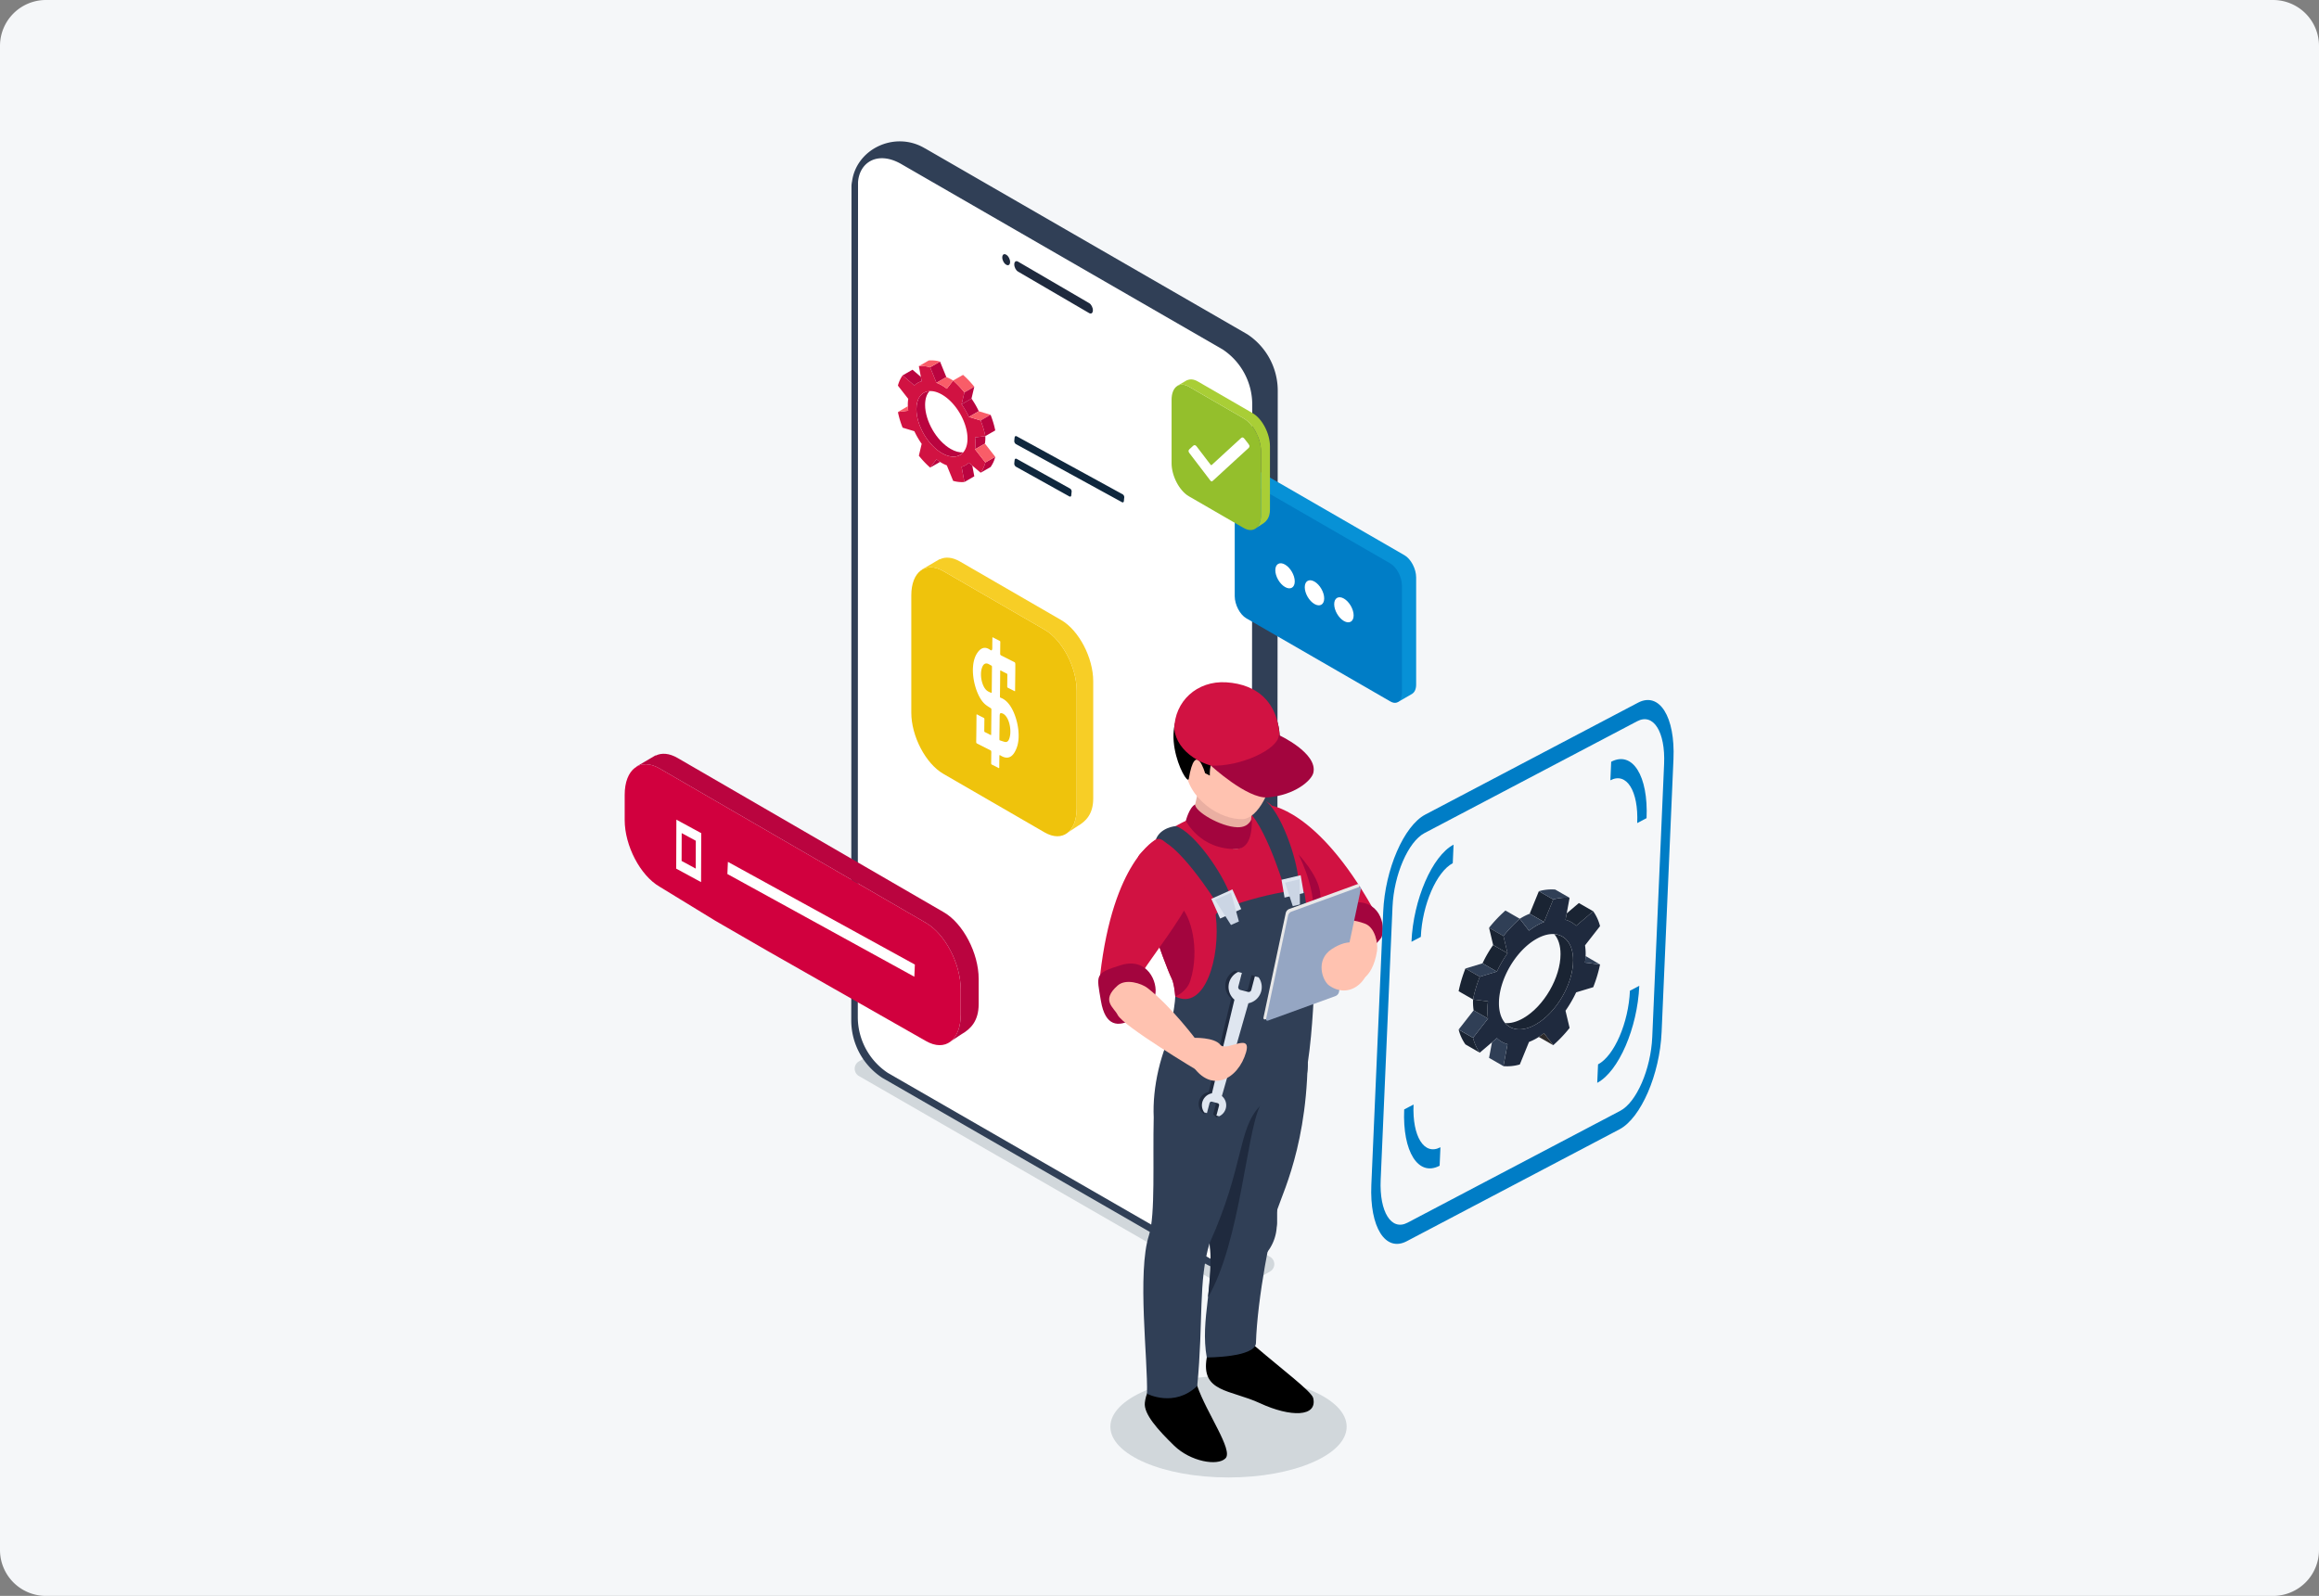 <svg version="1.1" id="Warstwa_1" xmlns="http://www.w3.org/2000/svg" x="0" y="0" viewBox="0 0 266.333 183.333" style="enable-background:new 0 0 266.333 183.333" xml:space="preserve"><rect x="0" y="0" width="266.333" height="183.333" fill="#808080" stroke="none"/><style>.st1{fill:#1f2a3e}.st2{fill:#007dc6}.st8{fill:#d1d7db}.st9{fill:#303f56}.st10{fill:#fff}.st12{fill:#1a2433}.st17{fill:#0f273d}.st18{fill:#d11242}.st24{fill:#cbd5e4}.st39{fill:#dfe6f0}.st43{fill:#ba043f}.st65{fill:#f95d68}.st66{fill:#a3053e}.st68{fill:#ffc2b0}</style><path d="M261.058 183.333H5.276A5.276 5.276 0 0 1 0 178.058V5.276A5.276 5.276 0 0 1 5.276 0h255.782a5.276 5.276 0 0 1 5.275 5.276v172.782a5.276 5.276 0 0 1-5.275 5.275z" style="fill:#f5f7f9"/><path class="st8" d="m140.284 147.604-41.636-23.991a.974.974 0 0 1 .008-1.692l3.68-2.073a.974.974 0 0 1 .964.005l42.564 24.526a.974.974 0 0 1-.008 1.692l-2.746 1.547a2.854 2.854 0 0 1-2.826-.014z"/><g id="illustration_00000053506095055816321770000004608752628425467273_"><g id="XMLID_00000063615900415547671830000007819673773686493848_"><g id="XMLID_00000145033878968085008910000016798246774484957827_"><g id="XMLID_00000013156715077483629620000004367753489066691719_"><path id="XMLID_00000132070293423974797850000001730040862556916121_" class="st9" d="m138.592 145.034-.028-.016c-.046-.019-.093-.033-.139-.053l-37.002-21.316a7.715 7.715 0 0 1-3.464-6.47l.027-95.86a3.66 3.66 0 0 1 .072-.504c.491-3.554 4.723-5.536 7.963-3.67l.055.034c.037.02.073.035.11.056l36.967 21.329a7.592 7.592 0 0 1 3.401 6.366l-.07 95.522c0 .183-.02.355-.049.522-.25 3.77-4.5 5.987-7.843 4.06z"/><path id="XMLID_00000005961407880102299370000003852785961174401686_" class="st9" d="M143.82 145.28c1.638-.874 2.687-2.48 2.807-4.293a3.1 3.1 0 0 0 .05-.534l.07-95.522a7.772 7.772 0 0 0-1.035-3.921 7.777 7.777 0 0 0-2.453-2.607l-36.976-21.335-.074-.038-.087-.048c-1.62-.934-3.601-.99-5.305-.156-1.613.79-2.716 2.271-2.95 3.963a3.77 3.77 0 0 0-.074.517l-.027 95.873a7.883 7.883 0 0 0 3.552 6.63l37.011 21.322c.049.023.08.034.11.046l.053.02.08-.129-.076.133c1.649.95 3.639.98 5.324.08zm-40.178-21.433a.44.44 0 0 1-.1.201l-.8-.348c-3.182-1.38-4.159-3.995-4.414-4.935a7.534 7.534 0 0 1-.177-1.585l.027-95.86c.01-.137.031-.288.068-.465.219-1.578 1.242-2.95 2.74-3.684l.04-.016c1.257-.28 2.628-.138 3.86.572l.054.033c.037.02.073.035.111.056l36.966 21.329a7.585 7.585 0 0 1 2.558 2.858c.013.033.812 2.167-.695 4.032-1.519 1.878-6.123 3.261-6.123 3.261l-34.115 74.55z"/><g id="XMLID_00000003797667349037520740000015623258447357181361_"><path id="XMLID_00000126293786179662290870000018233923754872137919_" class="st10" d="m98.544 20.932-.027 95.86a7.716 7.716 0 0 0 3.465 6.47l37.001 21.316c2.158.959 4.753-.109 4.764-2.55l.07-95.521a7.591 7.591 0 0 0-3.401-6.367L103.45 18.812c-2.688-1.508-4.754-.143-4.906 2.12z"/></g><path id="XMLID_00000163787529372624203620000017062105584088488591_" class="st10" d="m137.838 142.057-35.687-20.723a5.406 5.406 0 0 1-2.428-4.534l.016-89.506c.107-1.586 1.554-2.542 3.438-1.485l35.662 20.733a5.319 5.319 0 0 1 2.383 4.46l-.046 89.27c-.009 1.71-1.911 2.727-3.338 1.785z"/><g id="XMLID_00000121273834053535490920000010647296012846744766_"><g id="XMLID_00000104699425746351114220000016154797612301114045_"><path id="XMLID_00000142145753452974598390000017573392581261537456_" class="st1" d="m115.583 29.274-.045-.026c-.236-.138-.428.006-.43.322-.001.315.189.683.425.82l.045.027c.236.137.428-.007.43-.322.001-.316-.189-.683-.425-.82z"/></g><g id="XMLID_00000151543202656643670970000013938796514693754290_"><path id="XMLID_00000155139174384775931020000015607347084257275314_" class="st1" d="m125.093 34.825-8.175-4.772c-.236-.138-.429.006-.43.322-.002.315.188.683.424.82l8.175 4.772c.236.138.429-.006.43-.322.002-.315-.188-.683-.424-.82z"/></g></g></g></g></g></g><ellipse class="st8" cx="141.093" cy="163.894" rx="13.569" ry="5.833"/><path d="M138.596 155.942c-.71 4.04 2.68 3.663 6.133 5.263s6.61 1.609 6.089-.609c-.175-.744-3.653-3.349-6.61-5.894-2.884-2.482-5.136-1.46-5.612 1.24zM131.483 161.142c-.15 1.287 1.498 3.113 3.37 4.935 1.872 1.823 5.001 2.38 5.899 1.445.898-.935-2.167-5.176-3.25-8.307-.855-2.468-5.571-1.926-6.02 1.927z"/><path class="st9" d="M144.243 154.28c.157-5.18 1.762-13.251 2.484-15.418.723-2.167 4.086-8.952 3.363-21.111-2.527 1.925-10.955 3.37-15.048-.121-1.768 3.121-2.703 7.33-2.54 10.732-.12 4.936.2 11.236-.538 13.518-1.392 4.303-.113 14.383-.234 18.227 0 0 3.123 1.636 5.771-.892.723-7.464.099-12.08 1.423-16.414.602 4.574-1.118 8.814-.328 13.141 0 0 5.596.002 5.647-1.662z"/><path class="st18" d="M143.494 92.548s1.44-1.509 2.813.275c1.372 1.783 4.184 6.378 4.458 8.436s-.125 11.872-.613 17.79c-8.239 4.547-15.307-.94-15.307-.94s.487-4.16-.267-5.67c-.755-1.509-4.97-12.923-3.704-14.266 5.556-5.9 12.62-5.625 12.62-5.625z"/><path class="st1" d="M144.704 127.057c-2.57 2.673-1.803 6.913-5.78 15.744.254 1.927-.017 4.443-.184 6.23 3.7-6.362 4.402-18.808 5.964-21.974z"/><path class="st18" d="M145.75 92.507s5.443.326 11.942 11.879c-.14 2.143-3.563 2.319-4.738 1.473-1.174-.845-7.146-4.291-7.581-5.15-.436-.858-1.696-8.307.378-8.202z"/><path class="st66" d="M149.13 98.156s2.2 2.295 2.475 4.298c.066.48.092 1.397.089 2.589-.26-.163-.54-.338-.84-.523.006-1.26-.32-3.512-1.724-6.364z"/><path class="st9" d="M134.977 114.47c3.378 1.728 5.245-4.472 4.647-9.327-.254-.936 10.016-3.645 10.187-2.603.481 2.925.532 6.01 1.242 8.28-.129 2.735-.268 7.377-.852 11.245.228 8.876-16.053-2.602-16.053-2.602s.805-3.722.829-4.992zM135.037 94.9c2.107.674 5.426 5.473 6.256 7.966l-1.613.783s-4.692-7.43-6.935-7.202c.522-1.42 2.292-1.548 2.292-1.548zM145.199 91.892c1.856 1.207 3.79 6.712 3.934 9.335l-1.762.33s-2.568-8.405-4.791-8.776c.879-1.232 2.619-.889 2.619-.889z"/><path transform="rotate(-24.135 140.835 103.845)" class="st39" d="M139.508 102.605h2.654v2.48h-2.654z"/><path class="st24" d="m141.376 106.261.908-.407-.904-3.301-1.837.823z"/><path class="st39" d="m147.529 103.112 2.2-.524-.349-2.047-2.2.523z"/><path class="st24" d="m148.473 104.097.825-.197-.043-2.895-1.669.397z"/><path d="M143.753 91.619s.304 5.793-1.72 5.905c-2.024.11-5.12-3.559-5.12-3.559l1.276-5.683 5.564 3.337z" style="fill:#eaafa2"/><path class="st68" d="M136.105 88.052c.192 3.765 4.15 6.188 6.667 6.043 1.645-.093 3.47-3.344 3.47-6.469 0-3.125-.945-5.22-2.36-6.062-5.076-3.018-8.053 1.07-7.777 6.488z"/><path class="st66" d="M137.262 92.407c-.063.8 2.909 2.566 4.842 2.626 1.525.048 1.615-1.203 1.663-.793.042 2.277-.697 3.252-1.734 3.284-4.206.124-5.84-3.237-5.84-3.237s.378-1.517 1.07-1.88z"/><path d="M146.646 86.593c-.548 1.747-4.704 1.234-6.575.394-.48.556-1.158.131-1.126 2.11l-.542-.276s-1.107-3.915-1.879.672c-.292.94-4.333-7.158.942-9.099 3.432-3.244 11.153-.1 9.18 6.199z"/><path class="st66" d="M135.47 104.072c1.273.937 2.38 4.98 1.231 8.599-.416 1.31-1.724 1.799-1.724 1.799-.06-.631-.203-1.638-.399-2.03-.728-1.456-4.67-12.117-3.817-14.082.093-.124 3.934 5.143 4.709 5.714z"/><path class="st18" d="M132.745 96.447s-4.889 2.412-6.398 15.58c.96 1.922 4.184.756 4.938-.48.755-1.234 4.922-6.727 4.99-7.687.07-.96-1.658-8.315-3.53-7.413z"/><path class="st66" d="M132.668 114.326c.345-1.472-.88-4.403-3.929-3.455-3.048.95-2.81 1.084-2.303 4.099.508 3.014 2.032 2.98 3.557 2.167 1.523-.812 2.639-2.657 2.675-2.811zM158.676 107.653c.533-1.415-.303-4.48-3.448-3.934-3.145.546-3.54.516-3.425 3.57.113 3.055 2.24 3.414 3.856 2.805 1.617-.609 2.962-2.293 3.017-2.44z"/><path d="m145.357 117.088 7.836-2.85a.668.668 0 0 0 .384-.44l2.556-12.01c.038-.18-.071-.275-.245-.212l-7.836 2.85a.667.667 0 0 0-.383.44l-2.556 12.01c-.039.18.07.275.244.212z" style="fill:#e8e8e8"/><path class="st68" d="M131.781 113.495c-.671-.519-2.472-1.112-3.414-.286-1.979 1.73-.42 2.529-.008 3.377.627 1.295 9.249 6.443 9.249 6.443l-.14-3.463s-2.89-3.91-5.687-6.071zM158.149 109.24c.133-.838-.212-2.702-1.389-3.133-2.468-.903-3.265-.048-3.812.72-.834 1.172.382 4.112.382 4.112l2.383 1.817s1.883-.025 2.436-3.515z"/><path d="m145.652 117.234 7.74-2.815a.66.66 0 0 0 .38-.435l2.524-11.864c.038-.178-.07-.271-.241-.209l-7.74 2.816a.66.66 0 0 0-.38.434l-2.524 11.865c-.039.178.07.271.24.208z" style="fill:#95a6c3"/><path class="st68" d="M157.12 110.086c-.607-2.052-2.192-2.331-4.15-1.073-1.958 1.259-1.085 3.667-.326 4.196 2.61 1.818 5.084-1.065 4.476-3.123z"/><g><path class="st1" d="m138.817 125.452 2.583-10.759a1.905 1.905 0 0 1 .433-3.185l.425.112.373.372c-.043.165-.73 1.53-.565 1.574l.893.235a.308.308 0 0 0 .376-.22l.413-1.57.425.11.373.374c-.191.728-.852 2.472-1.544 2.61l-3.042 10.655c.397.336.59.882.449 1.42-.11.419-.339 1.033-.705 1.201l-.372-.373.302-1.148a.226.226 0 0 0-.161-.275l-.654-.172a.225.225 0 0 0-.275.16l-.24 1.44-.373-.372a1.391 1.391 0 0 1 .886-2.189z"/><path class="st39" d="m139.19 125.598 2.582-10.76a1.904 1.904 0 0 1 .434-3.185l.425.113-.413 1.57a.308.308 0 0 0 .22.376l.894.235a.307.307 0 0 0 .375-.22l.413-1.57.426.111a1.9 1.9 0 0 1-1.171 2.984l-3.043 10.654a1.392 1.392 0 0 1-.316 2.33l-.312-.081.302-1.149a.225.225 0 0 0-.16-.275l-.654-.173a.226.226 0 0 0-.275.162l-.302 1.148-.312-.081a1.394 1.394 0 0 1 .886-2.19z"/></g><path class="st68" d="M137.05 119.225s2.407-.1 3.11.802c.701.904 4.032-1.823 2.756 1.411-1.163 2.947-4.546 4.389-6.669-.307l.802-1.906z"/><path class="st18" d="M140.84 78.382c-3.383-.213-5.944 2.204-5.978 5.368.304 2.635 3.282 4.516 6.628 4.583 2.91-.37 5-1.168 5.488-2.447.244-5.105-2.528-7.277-6.138-7.504z"/><path class="st66" d="M139.062 87.949s4.185 3.84 6.51 3.656c3.136-.248 5.054-1.944 5.263-2.826.539-2.27-3.963-4.34-3.963-4.34-.034 1.65-4.474 3.67-7.81 3.51z"/><g><path class="st2" d="M185.041 87.509c2.453-1.29 4.276 1.62 4.065 6.477l-1.075.565c.16-3.685-1.221-5.892-3.082-4.913l.092-2.13zM166.939 97.031l-.092 2.13c-1.862.979-3.507 4.778-3.667 8.463l-1.076.566c.211-4.857 2.382-9.869 4.835-11.159zM162.344 126.883c-.16 3.685 1.226 5.89 3.087 4.91l-.092 2.122c-2.453 1.29-4.28-1.61-4.07-6.467l1.075-.565z"/><g style="enable-background:new"><path class="st2" d="M188.27 113.244c-.21 4.858-2.376 9.858-4.83 11.148l.093-2.12c1.861-.98 3.503-4.776 3.662-8.462l1.076-.566z"/><path class="st2" d="M188.125 80.722c2.452-1.29 4.28 1.61 4.07 6.475l-1.362 31.376c-.21 4.857-2.382 9.869-4.835 11.159l-24.436 12.855c-2.453 1.29-4.276-1.62-4.066-6.477l1.362-31.376c.21-4.866 2.377-9.867 4.83-11.157l24.437-12.855zm1.633 38.417 1.361-31.376c.16-3.686-1.226-5.89-3.087-4.911l-24.437 12.854c-1.86.98-3.507 4.778-3.667 8.464l-1.36 31.376c-.16 3.686 1.225 5.89 3.086 4.911l24.437-12.854c1.86-.98 3.507-4.778 3.667-8.464"/></g></g><g><path class="st12" d="M174.963 116.956c2.354-1.358 4.261-4.649 4.261-7.35 0-1.001-.265-1.776-.716-2.29 1.292.093 2.165 1.175 2.165 3 0 2.7-1.907 5.99-4.26 7.35-1.48.853-2.778.736-3.54-.137.617.046 1.33-.133 2.09-.573z"/><path class="st1" d="m170.895 117.014-1.723 2.207c.175.664.44 1.235.78 1.706l1.963-1.673c.343.339.755.573 1.222.697l-.47 2.523a5.229 5.229 0 0 0 1.88-.19l1.056-2.586c.282-.113.57-.245.863-.415.295-.17.582-.369.864-.582l1.056 1.367a15.714 15.714 0 0 0 1.88-1.981l-.47-1.98c.467-.664.879-1.374 1.221-2.108l1.963-.593c.34-.864.605-1.741.78-2.608l-1.722-.218c.044-.349.073-.695.073-1.033 0-.338-.03-.65-.073-.949l1.723-2.206a5.123 5.123 0 0 0-.781-1.707l-1.963 1.673a2.695 2.695 0 0 0-1.221-.696l.47-2.524a5.234 5.234 0 0 0-1.88.19l-1.056 2.586c-.282.113-.57.245-.864.415-.294.17-.58.37-.863.582l-1.057-1.366a15.736 15.736 0 0 0-1.88 1.98l.471 1.981c-.467.663-.88 1.373-1.222 2.107l-1.962.594c-.34.863-.606 1.74-.78 2.607l1.722.218a8.405 8.405 0 0 0-.073 1.033c0 .338.03.65.073.949zm1.256-1.778c0-2.7 1.908-5.991 4.261-7.35 2.354-1.359 4.261-.271 4.261 2.43s-1.907 5.99-4.26 7.35c-2.354 1.358-4.262.27-4.262-2.43z"/><path class="st12" d="m175.679 104.966 1.057-2.587 1.65.949-1.056 2.586z"/><path class="st9" d="M177.33 105.914c-.282.113-.57.245-.864.415-.294.17-.58.37-.863.582l-1.056-1.366s.178-.112.269-.164a6.65 6.65 0 0 1 .863-.415l1.65.948zM176.736 102.38a5.233 5.233 0 0 1 1.88-.19l1.65.948a5.234 5.234 0 0 0-1.88.19l-1.65-.949zM171.016 106.577a15.738 15.738 0 0 1 1.88-1.98l1.65.948a15.738 15.738 0 0 0-1.88 1.98l-1.65-.948z"/><path class="st12" d="m172.667 107.525.47 1.981-1.651-.948-.47-1.981z"/><path class="st12" d="M173.137 109.506a13.79 13.79 0 0 0-1.222 2.107l-1.65-.948c.342-.734.754-1.444 1.221-2.107l1.651.948z"/><path class="st9" d="m171.915 111.613-1.962.594-1.651-.949 1.963-.593z"/><path class="st12" d="M169.953 112.207c-.34.863-.606 1.74-.78 2.607l-1.652-.948c.176-.867.441-1.744.781-2.608l1.65.949zM179.796 105.662l.137-.734 1.396-1.19 1.65.947-1.962 1.673a2.696 2.696 0 0 0-1.221-.696zM169.172 119.22c.175.665.44 1.236.78 1.707l-1.65-.948a5.127 5.127 0 0 1-.78-1.706l1.65.948zM169.244 116.066a6.522 6.522 0 0 1-.073-.949c0-.1.007-.2.012-.301l1.712.216a8.405 8.405 0 0 0-.073 1.033c0 .338.03.65.073.949l-1.651-.948z"/><path class="st9" d="m170.895 117.014-1.723 2.207-1.651-.948 1.723-2.207zM171.915 119.254c.343.339.755.573 1.222.697l-.47 2.523-1.651-.948.334-1.79.565-.482zM182.1 109.824l1.66.974-1.722-.218c.032-.255.051-.507.062-.756z"/><path d="m177.33 118.701 1.056 1.367-1.663-.947c.205-.13.408-.27.607-.42z" style="fill:#2d2b2b"/></g><g><path d="m161.313 63.789-16.542-9.55c-.327-.19-.623-.196-.855-.069l.001-.01-1.604.926 1.127.412v12.047c0 .98.596 2.118 1.331 2.543l15.811 9.128v1.414l1.621-.934-.009-.003c.274-.167.45-.534.45-1.06v-12.3c0-.981-.596-2.12-1.33-2.544z" style="fill:#0791d6"/><path class="st2" d="m159.68 80.58-16.543-9.55c-.735-.425-1.33-1.563-1.33-2.543v-12.3c0-.98.595-1.431 1.33-1.007l16.542 9.55c.735.425 1.331 1.564 1.331 2.544v12.3c0 .98-.596 1.43-1.33 1.006z"/><g><path class="st10" d="M148.7 66.791c0 .712-.5 1-1.116.644-.616-.356-1.116-1.221-1.116-1.933s.5-1 1.116-.644c.616.356 1.116 1.221 1.116 1.933zM152.081 68.743c0 .712-.5 1-1.116.644-.616-.355-1.116-1.22-1.116-1.933 0-.711.5-1 1.116-.644.617.356 1.116 1.221 1.116 1.933zM155.463 70.695c0 .712-.5 1-1.117.645-.616-.356-1.116-1.222-1.116-1.933 0-.712.5-1 1.116-.645.617.356 1.117 1.222 1.117 1.933z"/></g></g><g><path d="m142.835 48.062-6.29-3.639c-1.1-.634-1.991.04-1.991 1.506v7.28c0 1.466.891 3.17 1.99 3.805l6.29 3.638c1.1.635 1.992-.039 1.992-1.505v-7.28c0-1.467-.892-3.17-1.991-3.805z" style="fill:#94bf2c"/><path d="m143.86 47.46-6.289-3.638c-.47-.272-.903-.302-1.244-.135l-.01-.011-1.089.638.004.014c.35-.209.81-.195 1.313.095l6.29 3.639c1.1.635 1.99 2.338 1.99 3.804v7.28c0 .713-.21 1.237-.554 1.516l.607-.4c.51-.292.974-.747.974-1.717v-7.28c0-1.467-.892-3.17-1.991-3.805z" style="fill:#a9ce36"/></g><g><path class="st10" d="M142.727 50.255c.072.015.144.077.225.186.153.193.307.385.453.584l.109.217-.022.012c.008.094-.036.16-.095.215-.447.401-.885.813-1.331 1.214-.923.846-1.852 1.692-2.774 2.547-.063.058-.11.084-.157.074-.048-.01-.095-.056-.16-.142-.793-1.034-1.577-2.066-2.368-3.1-.139-.18-.141-.332-.007-.455l.439-.403c.063-.058.128-.08.195-.066.066.014.132.064.198.15.523.682 1.037 1.354 1.553 2.035.057.071.088.107.117.114.03.006.057-.018.11-.065 1.092-1.013 2.193-2.015 3.294-3.025.078-.076.149-.107.22-.092z"/></g><path class="st17" d="M129.118 57.153c-.017.14-.031.275-.042.406-.011.137-.112.192-.23.124l-12.16-6.66a.43.43 0 0 1-.198-.371c.011-.136.025-.27.042-.405.017-.136.13-.19.248-.121l12.157 6.658c.119.068.2.233.183.37zM123.076 56.493c-.017.14-.031.275-.042.406-.01.136-.112.192-.23.123l-6.118-3.404a.43.43 0 0 1-.198-.372c.011-.135.025-.27.042-.404.017-.136.13-.19.248-.122l6.115 3.404c.119.068.2.233.183.37z"/><g><path d="m88.293 109.32 18.04 10.265c2.21 1.276 4.002-.078 4.002-3.026v-2.905c0-2.947-1.792-6.371-4.002-7.648L75.748 88.277c-2.211-1.276-4.003.079-4.003 3.026v2.906c0 2.947 1.792 6.37 4.003 7.647l6.418 3.926 6.127 3.539z" style="fill:#d1003e"/><path class="st43" d="M108.395 104.797 77.81 87.068c-.946-.546-1.815-.607-2.5-.27l-.022-.024-2.187 1.284.008.027c.705-.42 1.626-.392 2.639.192l30.585 17.73c2.21 1.276 4.002 4.7 4.002 7.647v2.905c0 1.433-.425 2.485-1.114 3.045l1.22-.803c1.025-.588 1.957-1.501 1.957-3.451v-2.905c0-2.948-1.792-6.372-4.003-7.648z"/><path class="st10" d="m83.598 99.007 21.473 11.8-.06 1.397-21.473-11.8z"/><g><path class="st10" d="m77.681 94.16 2.855 1.55-.02 5.626-2.855-1.549.02-5.626zm2.22 5.62.012-3.195-1.622-.88-.01 3.196 1.62.88"/></g></g><g><path d="m119.976 72.341-11.633-6.729c-2.034-1.174-3.682.072-3.682 2.784v13.465c0 2.711 1.648 5.861 3.682 7.036l11.633 6.729c2.033 1.174 3.682-.073 3.682-2.784V79.377c0-2.711-1.649-5.861-3.682-7.036z" style="fill:#efc30c"/><path d="m121.873 71.229-11.632-6.73c-.871-.502-1.67-.558-2.3-.248l-.02-.022-2.013 1.182.007.024c.649-.386 1.497-.36 2.428.177l11.633 6.73c2.033 1.173 3.682 4.323 3.682 7.035v13.465c0 1.318-.392 2.286-1.025 2.802l1.122-.74c.943-.54 1.8-1.381 1.8-3.175V78.265c0-2.712-1.648-5.862-3.682-7.036z" style="fill:#f7ce26"/></g><g><path class="st10" d="M116.423 81.833c.578 1.331.742 2.97.361 4.02-.373 1.046-.94 1.42-1.7 1.034a2.027 2.027 0 0 1-.044-.023l-.115-.068-.064-.035c-.083-.042-.083-.009-.086.218-.003.378-.012.754-.011 1.143-.001.103-.015.139-.08.106a17.033 17.033 0 0 0-.773-.394c-.06-.03-.077-.074-.076-.185.008-.393.003-.793.016-1.175.002-.17-.014-.241-.1-.285-.523-.257-1.029-.524-1.535-.773-.078-.04-.1-.086-.1-.24.01-.497.015-.986.02-1.485.006-.506.01-1.005.011-1.506.001-.111.02-.136.08-.106a15.435 15.435 0 0 0 .745.38c.074.037.087.096.086.216-.01.402-.009.816-.017 1.227-.002.118.01.17.068.2a9.9 9.9 0 0 1 .647.328c.065.033.079.006.08-.114l.028-2.759c.001-.111-.017-.164-.076-.203-.244-.158-.483-.289-.721-.514-1.09-1.013-1.89-4.236-.838-5.816.356-.535.782-.752 1.297-.49.062.032.126.07.19.117.023.017.044.03.063.04.138.07.191-.042.186-.363-.006-.34.007-.67.01-1.014-.003-.093.015-.114.054-.095.274.142.532.273.785.402.062.03.073.08.068.164-.005.404-.004.818-.013 1.22-.006.17.012.239.117.293.502.247 1.003.51 1.505.758.087.044.114.11.117.258.004 1.004-.02 2.002-.026 3.001.004.088-.015.105-.06.081l-.787-.4c-.06-.03-.055-.089-.054-.166.004-.421.004-.853.013-1.272.001-.103-.008-.15-.072-.183a12.035 12.035 0 0 1-.672-.342c-.055-.029-.078-.014-.08.106-.004.947-.014 1.892-.028 2.844-.001.11.016.14.054.16l.032.013c.065.024.13.053.193.085.49.25.93.746 1.302 1.592zm-.536 3.087c.128-.314.174-.706.142-1.154-.066-.855-.406-1.563-.828-1.777a.616.616 0 0 0-.162-.057c-.18-.04-.227.04-.23.375l-.013 1.246c-.009.435-.013.882-.018 1.32 0 .098.006.153.054.178a.113.113 0 0 0 .023.008c.152.043.304.103.456.146.23.075.444.045.576-.285m-1.96-8.253c.006-.124-.016-.182-.074-.212a.165.165 0 0 0-.016-.007c-.095-.048-.19-.108-.287-.157a1.328 1.328 0 0 0-.071-.034c-.309-.114-.55.013-.703.462-.276.792-.021 2.08.515 2.569.087.078.174.134.262.179.088.044.177.079.266.116.065.024.08-.003.08-.124l.014-1.392c.005-.463.005-.938.015-1.4"/></g><g><path class="st43" d="M109.18 51.572c-1.62-.935-2.933-3.2-2.933-5.059 0-.69.182-1.223.493-1.577-.89.065-1.49.809-1.49 2.065 0 1.859 1.313 4.124 2.933 5.06 1.017.587 1.911.506 2.436-.094-.425.031-.915-.092-1.439-.395z"/><path class="st18" d="M112.031 50.959c0-.233-.02-.47-.05-.711l1.186-.15c-.121-.597-.304-1.2-.538-1.795l-1.35-.409a9.493 9.493 0 0 0-.842-1.45l.324-1.363c-.4-.5-.835-.96-1.294-1.364l-.727.94a5.886 5.886 0 0 0-.595-.4 4.582 4.582 0 0 0-.594-.286l-.727-1.78a3.603 3.603 0 0 0-1.294-.13l.323 1.736a1.855 1.855 0 0 0-.84.48l-1.351-1.152a3.527 3.527 0 0 0-.538 1.175l1.186 1.519c-.03.206-.05.42-.05.653 0 .233.02.471.05.711l-1.186.15c.12.597.303 1.2.538 1.795l1.35.409c.236.505.52.994.841 1.45l-.323 1.364c.4.5.834.96 1.294 1.363l.727-.94c.194.146.392.283.594.4.203.117.4.208.595.286l.727 1.78a3.6 3.6 0 0 0 1.294.13l-.324-1.736c.322-.085.605-.247.841-.48l1.351 1.152a3.53 3.53 0 0 0 .538-1.175l-1.186-1.519c.03-.205.05-.42.05-.653zm-3.848 1.102c-1.62-.936-2.934-3.201-2.934-5.06s1.314-2.608 2.934-1.672c1.62.935 2.933 3.2 2.933 5.06s-1.313 2.607-2.933 1.672z"/><path class="st43" d="m108.687 43.319-.727-1.781-1.136.653.727 1.78z"/><path class="st65" d="M107.55 43.971c.195.078.393.169.595.286s.4.254.595.4l.727-.94s-.123-.077-.185-.113a4.58 4.58 0 0 0-.595-.285l-1.136.652zM107.96 41.538a3.603 3.603 0 0 0-1.294-.13l-1.136.652c.4-.037.834.004 1.294.13l1.136-.652zM111.897 44.428c-.4-.5-.834-.96-1.294-1.364l-1.136.653c.46.404.894.864 1.294 1.363l1.136-.652z"/><path class="st43" d="m110.761 45.08-.324 1.364 1.137-.653.323-1.363z"/><path class="st43" d="M110.437 46.444c.322.456.605.945.841 1.45l1.136-.652a9.494 9.494 0 0 0-.84-1.45l-1.137.652z"/><path class="st65" d="m111.278 47.894 1.351.409 1.137-.653-1.352-.408z"/><path class="st43" d="M112.63 48.303c.233.594.416 1.198.537 1.795l1.136-.653c-.12-.597-.303-1.2-.537-1.795l-1.137.653zM105.853 43.797l-.094-.505-.961-.82-1.136.653 1.35 1.152c.236-.233.52-.395.841-.48zM113.167 53.131c-.121.458-.304.85-.538 1.175l1.137-.653a3.53 3.53 0 0 0 .537-1.174l-1.136.652zM113.117 50.96c.03-.206.05-.421.05-.654 0-.068-.004-.138-.008-.207l-1.178.149c.03.24.05.478.05.711 0 .232-.02.448-.05.653l1.136-.653z"/><path class="st65" d="m111.981 51.612 1.186 1.519 1.136-.652-1.186-1.52z"/><path class="st43" d="M111.278 53.154c-.236.233-.519.395-.84.48l.323 1.737 1.136-.653-.23-1.232-.389-.332z"/><path class="st65" d="m104.267 46.662-1.143.671 1.186-.15a6.456 6.456 0 0 1-.043-.52z"/><path class="st43" d="m107.55 52.774-.726.94 1.144-.651c-.14-.09-.28-.186-.417-.29z"/></g></svg>
